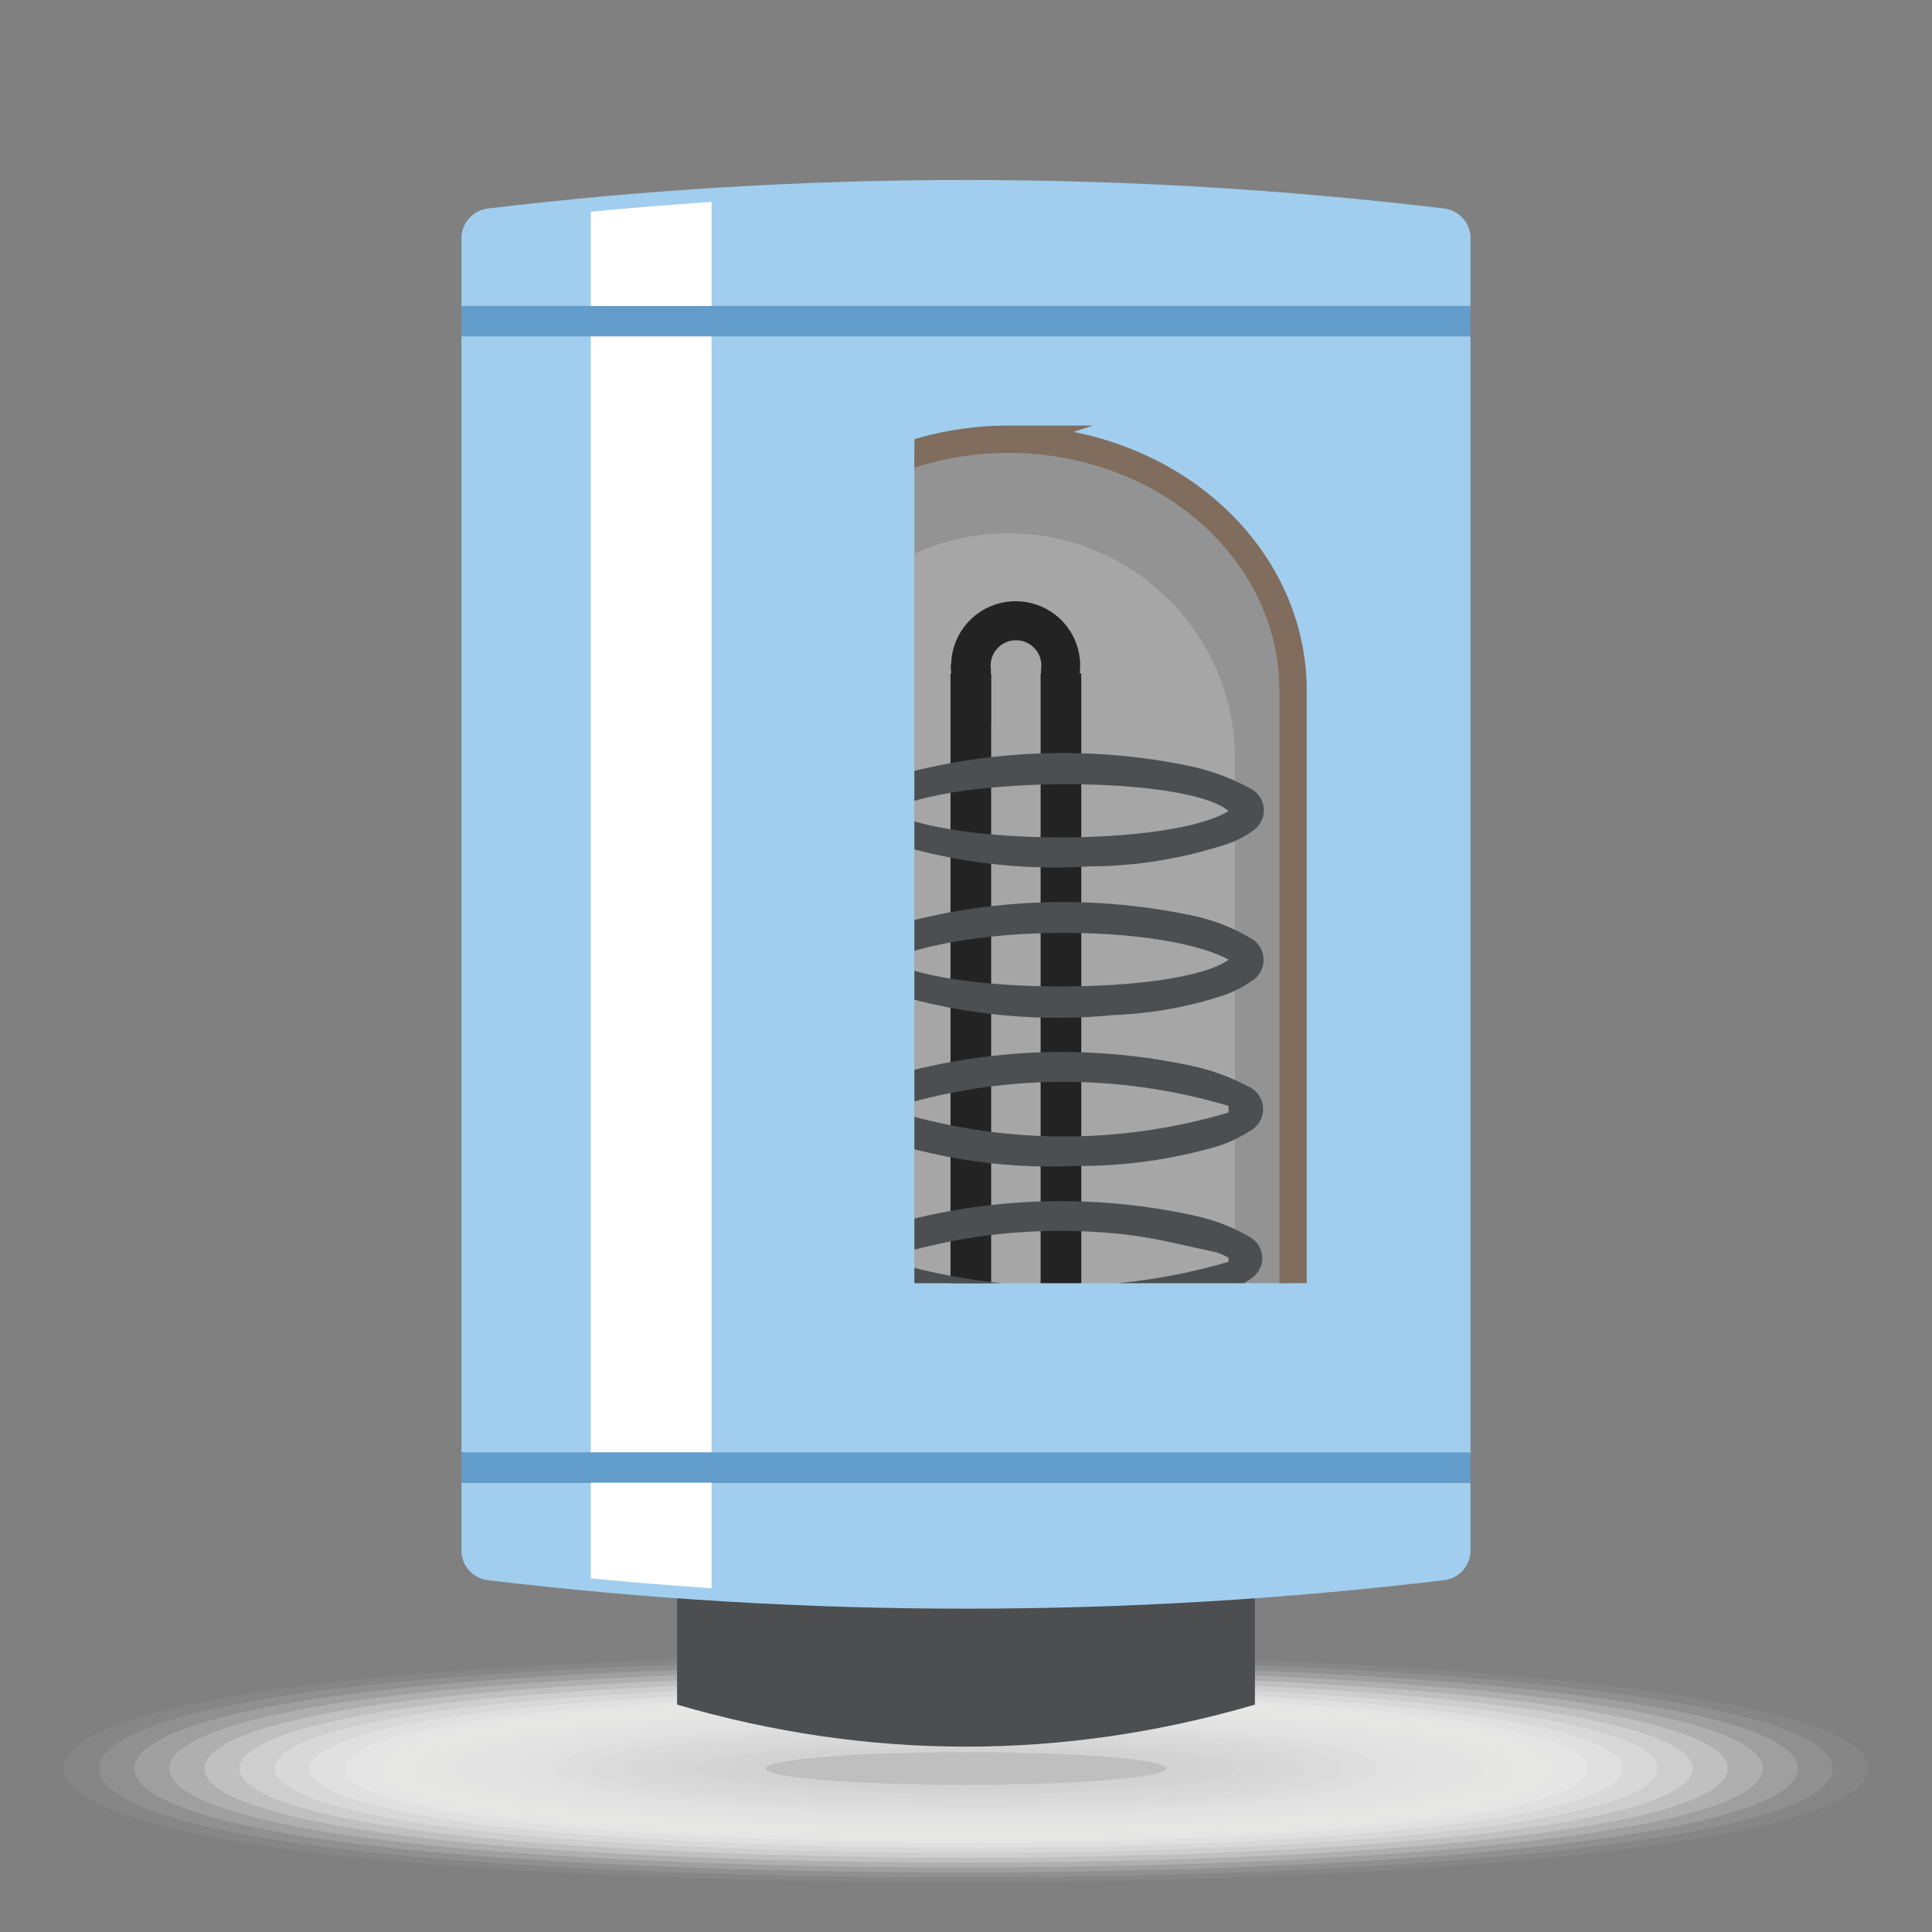 <?xml version="1.0" encoding="UTF-8"?>
<svg xmlns="http://www.w3.org/2000/svg" width="200" height="200" xmlns:xlink="http://www.w3.org/1999/xlink" viewBox="0 0 200 200">
  <rect x="0" y="0" width="200" height="200" fill="#808080" stroke="none"/>
  <defs>
    <style>
      .cls-1 {
        fill: #d2d2d2;
        opacity: .952;
      }

      .cls-1, .cls-2, .cls-3, .cls-4, .cls-5, .cls-6, .cls-7, .cls-8, .cls-9, .cls-10, .cls-11, .cls-12, .cls-13, .cls-14, .cls-15, .cls-16, .cls-17, .cls-18, .cls-19, .cls-20, .cls-21, .cls-22, .cls-23, .cls-24, .cls-25, .cls-26, .cls-27, .cls-28, .cls-29, .cls-30 {
        stroke-width: 0px;
      }

      .cls-2 {
        fill: #efefef;
        opacity: .333;
      }

      .cls-3 {
        fill: #f6f6f6;
        opacity: .19;
      }

      .cls-4 {
        fill: #ededed;
        opacity: .381;
      }

      .cls-5 {
        fill: #fbfbfa;
        opacity: .095;
      }

      .cls-6 {
        fill: #ebebeb;
        opacity: .429;
      }

      .cls-31, .cls-10 {
        isolation: isolate;
      }

      .cls-7 {
        fill: #d7d7d6;
        opacity: .857;
      }

      .cls-8 {
        fill: #939393;
      }

      .cls-9 {
        fill: #ddd;
        opacity: .714;
      }

      .cls-10 {
        fill: #d3d3d3;
        opacity: .3;
      }

      .cls-11, .cls-32 {
        fill: none;
      }

      .cls-12 {
        fill: #a1ceee;
      }

      .cls-13 {
        fill: #f2f2f1;
        opacity: .286;
      }

      .cls-14 {
        fill: #f8f8f8;
        opacity: .143;
      }

      .cls-15 {
        fill: #232323;
      }

      .cls-16 {
        fill: #e4e4e4;
        opacity: .571;
      }

      .cls-17 {
        fill: #bfbfbf;
      }

      .cls-18 {
        fill: #e0e0df;
        opacity: .667;
      }

      .cls-19 {
        fill: #d9d9d9;
        opacity: .81;
      }

      .cls-20, .cls-29 {
        fill: #fff;
      }

      .cls-21 {
        fill: #dbdbdb;
        opacity: .762;
      }

      .cls-22 {
        fill: #e9e9e8;
        opacity: .476;
      }

      .cls-23 {
        fill: #e6e6e6;
        opacity: .524;
      }

      .cls-33 {
        clip-path: url(#clippath);
      }

      .cls-24 {
        fill: #4c4e50;
      }

      .cls-25 {
        fill: #d5d4d4;
        opacity: .905;
      }

      .cls-32 {
        stroke: #806d5e;
        stroke-miterlimit: 10;
        stroke-width: 2.828px;
      }

      .cls-26 {
        fill: #629dcb;
      }

      .cls-27 {
        fill: #fdfdfd;
        opacity: .048;
      }

      .cls-34 {
        mix-blend-mode: multiply;
      }

      .cls-28 {
        fill: #f4f4f4;
        opacity: .238;
      }

      .cls-29 {
        opacity: 0;
      }

      .cls-30 {
        fill: #e2e2e2;
        opacity: .619;
      }
    </style>
    <clipPath id="clippath">
      <path class="cls-11" d="m94.659,132.833h52.341V45.082c0-2.169-1.774-3.943-3.943-3.943l-20.119-1.108c-.881-.048-1.763-.053-2.644-.015l-25.635,1.123v91.694Z"/>
    </clipPath>
  </defs>
  <g class="cls-31">
    <g id="_Слой_1" data-name="Слой 1">
      <g>
        <g class="cls-34">
          <path class="cls-29" d="m197,183.074c0,11.141-88.694,14.57-147.547,10.852-34.923-2.206-46.453-6.753-46.453-10.852s11.53-8.645,46.453-10.852c58.854-3.718,147.547-.29,147.547,10.852Z"/>
          <path class="cls-27" d="m193.369,183.074c0,10.655-84.912,13.957-141.509,10.416-33.805-2.101-45.229-6.467-45.229-10.416s11.423-8.315,45.229-10.416c56.597-3.541,141.509-.24,141.509,10.416Z"/>
          <path class="cls-5" d="m189.738,183.074c0,10.169-81.131,13.344-135.471,9.98-32.688-1.996-44.005-6.182-44.005-9.98s11.317-7.984,44.005-9.98c54.34-3.364,135.471-.19,135.471,9.98Z"/>
          <path class="cls-14" d="m186.107,183.074c0,9.684-77.35,12.731-129.433,9.544-31.571-1.891-42.781-5.896-42.781-9.544s11.21-7.653,42.781-9.544c52.083-3.187,129.433-.14,129.433,9.544Z"/>
          <path class="cls-3" d="m182.476,183.074c0,9.198-73.569,12.118-123.395,9.108-30.453-1.786-41.557-5.611-41.557-9.108s11.103-7.322,41.557-9.108c49.826-3.01,123.395-.09,123.395,9.108Z"/>
          <path class="cls-28" d="m178.845,183.074c0,8.712-69.788,11.505-117.357,8.672-29.336-1.681-40.333-5.326-40.333-8.672s10.997-6.991,40.333-8.672c47.569-2.833,117.357-.04,117.357,8.672Z"/>
          <path class="cls-13" d="m175.214,183.074c0,8.226-66.007,10.892-111.319,8.236-28.219-1.576-39.109-5.04-39.109-8.236s10.89-6.66,39.109-8.236c45.312-2.656,111.319.01,111.319,8.236Z"/>
          <path class="cls-2" d="m171.583,183.074c0,7.74-62.225,10.279-105.281,7.8-27.101-1.471-37.885-4.755-37.885-7.8s10.783-6.329,37.885-7.8c43.056-2.479,105.281.06,105.281,7.8Z"/>
          <path class="cls-4" d="m167.952,183.074c0,7.254-58.444,9.666-99.243,7.364-25.984-1.366-36.661-4.47-36.661-7.364s10.676-5.998,36.661-7.364c40.799-2.302,99.243.11,99.243,7.364Z"/>
          <path class="cls-6" d="m164.321,183.074c0,6.768-54.659,8.968-93.205,6.928-24.864-1.316-35.437-4.184-35.437-6.928s10.57-5.667,35.437-6.928c38.542-2.125,93.205.16,93.205,6.928Z"/>
          <path class="cls-22" d="m160.69,183.074c0,6.282-50.877,8.349-87.167,6.492-23.747-1.215-34.213-3.899-34.213-6.492s10.463-5.337,34.213-6.492c36.285-1.948,87.167.21,87.167,6.492Z"/>
          <path class="cls-23" d="m157.059,183.074c0,5.796-47.096,7.732-81.129,6.056-22.629-1.114-32.989-3.613-32.989-6.056s10.356-5.006,32.989-6.056c34.028-1.771,81.129.26,81.129,6.056Z"/>
          <path class="cls-16" d="m153.428,183.074c0,5.31-43.315,7.115-75.091,5.62-21.512-1.012-31.765-3.328-31.765-5.62s10.25-4.675,31.765-5.62c31.771-1.594,75.091.31,75.091,5.62Z"/>
          <path class="cls-30" d="m149.797,183.074c0,4.824-39.534,6.501-69.053,5.184-20.395-.91-30.541-3.043-30.541-5.184s10.143-4.344,30.541-5.184c29.514-1.416,69.053.36,69.053,5.184Z"/>
          <path class="cls-18" d="m146.166,183.074c0,4.338-35.753,5.888-63.015,4.748-19.277-.806-29.317-2.757-29.317-4.748s10.036-4.013,29.317-4.748c27.257-1.239,63.015.41,63.015,4.748Z"/>
          <path class="cls-9" d="m142.535,183.074c0,3.853-31.972,5.278-56.977,4.312-18.16-.701-28.093-2.472-28.093-4.312s9.93-3.682,28.093-4.312c25.001-1.062,56.977.46,56.977,4.312Z"/>
          <path class="cls-21" d="m138.904,183.074c0,3.367-28.192,4.67-50.939,3.876-17.043-.594-26.869-2.187-26.869-3.876s9.823-3.351,26.869-3.876c22.744-.885,50.939.51,50.939,3.876Z"/>
          <path class="cls-19" d="m135.273,183.074c0,2.881-24.411,4.065-44.901,3.441-15.926-.485-25.645-1.901-25.645-3.441s9.716-3.02,25.645-3.441c20.487-.708,44.901.56,44.901,3.441Z"/>
          <path class="cls-7" d="m131.641,183.074c0,2.395-20.631,3.464-38.863,3.005-14.81-.373-24.421-1.616-24.421-3.005s9.61-2.689,24.421-3.005c18.23-.531,38.863.61,38.863,3.005Z"/>
          <path class="cls-25" d="m128.01,183.074c0,1.909-16.851,2.868-32.825,2.569-13.693-.257-23.197-1.33-23.197-2.569s9.503-2.358,23.197-2.569c15.973-.354,32.825.66,32.825,2.569Z"/>
          <path class="cls-1" d="m124.379,183.074c0,1.423-13.07,2.278-26.787,2.133-12.576-.134-21.973-1.045-21.973-2.133s9.396-2.028,21.973-2.133c13.716-.177,26.787.71,26.787,2.133Z"/>
          <ellipse class="cls-17" cx="100" cy="183.074" rx="20.749" ry="1.697"/>
        </g>
        <path class="cls-24" d="m129.909,163.542h-59.818v12.92c19.86,5.802,39.957,5.802,59.818,0v-12.92Z"/>
        <path class="cls-12" d="m152.229,31.676H47.771v-7.014c0-1.574,1.174-2.892,2.737-3.079,32.878-3.933,66.107-3.933,98.985,0,1.56.187,2.737,1.509,2.737,3.079v7.014Z"/>
        <rect class="cls-12" x="47.771" y="34.412" width="104.458" height="116.184"/>
        <path class="cls-12" d="m152.229,153.487H47.771v7.014c0,1.574,1.174,2.893,2.737,3.08,32.878,3.932,66.107,3.932,98.985,0,1.56-.187,2.737-1.509,2.737-3.08v-7.014Z"/>
        <path class="cls-20" d="m61.163,163.393c4.163.405,8.329.746,12.499,1.02V20.901c-4.17.274-8.337.615-12.499,1.02v141.472Z"/>
        <rect class="cls-26" x="47.771" y="150.341" width="104.458" height="3.146"/>
        <rect class="cls-26" x="47.771" y="31.676" width="104.458" height="3.147"/>
        <g class="cls-33">
          <g>
            <path class="cls-8" d="m104.408,45.468c-7.811,0-15.302,2.738-20.825,7.613-5.523,4.875-8.626,11.486-8.626,18.379v106.091h58.901v-106.091c0-3.413-.762-6.793-2.242-9.947-1.48-3.153-3.649-6.019-6.384-8.432-5.523-4.874-13.014-7.613-20.825-7.613Z"/>
            <path class="cls-32" d="m104.408,45.468c-7.811,0-15.302,2.738-20.825,7.613-5.523,4.875-8.626,11.486-8.626,18.379v106.091h58.901v-106.091c0-3.413-.762-6.793-2.242-9.947-1.48-3.153-3.649-6.019-6.384-8.432-5.523-4.874-13.014-7.613-20.825-7.613Z"/>
            <path class="cls-10" d="m104.408,55.203c-3.084,0-6.137.607-8.986,1.785-2.848,1.179-5.435,2.906-7.613,5.084s-3.903,4.762-5.077,7.605c-1.174,2.843-1.774,5.89-1.765,8.965v94.913h46.881v-94.913c.009-3.075-.591-6.122-1.765-8.965-1.174-2.843-2.899-5.428-5.077-7.605-2.178-2.177-4.765-3.905-7.613-5.084-2.848-1.179-5.902-1.785-8.986-1.785Z"/>
            <path class="cls-15" d="m107.725,69.713h4.207v101.66h-4.207v-101.66Z"/>
            <path class="cls-15" d="m115.627,165.032h4.207v11.342h-4.207v-11.342Z"/>
            <path class="cls-15" d="m98.398,69.713h4.207v92.537h-4.207v-92.537Z"/>
            <path class="cls-15" d="m98.42,68.78c-.014,1.336.376,2.645,1.118,3.758s1.803,1.976,3.045,2.479v-4.972c-.023-.244-.023-.489,0-.733-.061-.374-.039-.757.064-1.122.103-.365.283-.704.53-.992.247-.289.553-.52.898-.679.345-.159.721-.241,1.101-.241.38,0,.756.082,1.101.241.345.159.652.391.898.679.247.289.428.627.53.992.103.365.124.748.064,1.122v5.705c1.104-.471,2.06-1.231,2.768-2.198.708-.968,1.141-2.108,1.253-3.3.112-1.192-.1-2.393-.614-3.475-.514-1.082-1.312-2.006-2.309-2.674-.997-.668-2.156-1.056-3.355-1.122-1.199-.066-2.394.191-3.459.745-1.065.554-1.96,1.384-2.592,2.403-.632,1.019-.976,2.188-.997,3.386h-.045Z"/>
            <path class="cls-15" d="m98.42,167.229s0,2.441,2.092,2.752c2.488-.097,4.949-.562,7.301-1.376l8.503-2.219c.056-.473.056-.949,0-1.421h-11.331c-.905.341-1.777.765-2.604,1.265l-3.962.999Z"/>
            <path class="cls-24" d="m75.981,80.9h10.373c.557.133,1.113.266,1.625.422.512.155.935,0,1.291-.155,1.781-.555,2.493-.621,4.296-1.088,9.638-2.533,19.733-2.807,29.495-.799,2.235.464,4.388,1.257,6.389,2.353.406.206.749.517.993.9.244.384.38.826.394,1.28.014.454-.096.904-.316,1.301-.221.397-.544.728-.938.958-.75.538-1.575.965-2.449,1.265-4.637,1.543-9.492,2.337-14.38,2.353-8.41.53-16.833-.804-24.665-3.907-.118-.055-.248-.084-.378-.084-.131,0-.26.029-.378.084-1.453,1.039-2.815,2.197-4.074,3.463-.603.631-.939,1.47-.939,2.342s.336,1.71.939,2.342c1.236,1.251,2.576,2.394,4.007,3.418.2.155.646,0,.935,0,1.336-.444,2.604-1.043,3.94-1.443,10.405-2.994,21.397-3.33,31.966-.977,1.905.465,3.728,1.213,5.409,2.22.393.223.721.546.948.936.228.39.348.833.348,1.284,0,.451-.12.894-.348,1.284-.228.39-.555.713-.948.935-.872.607-1.823,1.092-2.827,1.443-3.669,1.209-7.491,1.896-11.353,2.042-9.27.919-18.627-.352-27.314-3.707-.13-.054-.27-.082-.412-.082-.141,0-.281.028-.412.082-1.668.81-3.107,2.023-4.185,3.529-.52.671-.788,1.501-.76,2.348.028.847.352,1.657.916,2.292,1.053,1.086,2.184,2.096,3.384,3.019.241.242.557.395.896.435.339.04.683-.035.974-.214,1.042-.508,2.131-.917,3.25-1.221,10.251-3.048,21.106-3.475,31.565-1.243,2.129.444,4.184,1.192,6.099,2.22.427.211.786.537,1.037.941.251.404.384.87.384,1.345,0,.476-.133.941-.384,1.346-.251.404-.61.729-1.037.941-1.061.692-2.215,1.23-3.428,1.598-4.724,1.358-9.62,2.031-14.536,1.998-7.972.37-15.932-.955-23.351-3.884-.267-.111-.735-.178-.913,0-1.457,1.041-2.82,2.206-4.074,3.484-.587.622-.914,1.444-.914,2.298,0,.853.327,1.675.914,2.297,1.145,1.197,2.397,2.29,3.74,3.263.196.107.412.173.634.192.222.019.446-.008.657-.081,1.336-.422,2.605-1.021,3.94-1.421,10.406-2.991,21.402-3.312,31.966-.932,1.953.446,3.823,1.195,5.543,2.22.354.228.645.539.846.908.202.369.307.781.307,1.201,0,.42-.106.833-.307,1.202-.202.368-.493.68-.846.907-.924.65-1.936,1.166-3.005,1.532-3.669,1.208-7.491,1.896-11.353,2.042-9.241.909-18.567-.36-27.225-3.706-.129-.06-.27-.091-.412-.091-.142,0-.283.031-.412.091-1.697.824-3.159,2.061-4.252,3.595-.467.646-.719,1.423-.719,2.22s.251,1.574.719,2.22c1.054,1.511,2.479,2.726,4.14,3.53.302.11.633.11.935,0,1.558-.533,3.072-1.222,4.63-1.643,10.215-2.785,20.957-3.052,31.298-.777,1.77.384,3.473,1.027,5.053,1.909.499.208.924.557,1.224,1.006.299.448.459.975.459,1.513,0,.539-.16,1.066-.459,1.514s-.725.798-1.224,1.006c-.616.368-1.264.68-1.937.932-3.643,1.277-7.452,2.025-11.308,2.22-9.443,1.012-18.991-.245-27.848-3.663-.245-.111-.646-.177-.824,0-.178.178-.779.6-1.18.888h-4.808c.852-1.01,1.832-1.905,2.916-2.664l.245-.199c-2.716-1.954-5.009-4.107-5.009-7.724,0-3.619,2.382-5.794,4.986-7.724-5.676-3.751-7.546-10.144,0-15.538-2.56-1.886-4.92-4.017-4.942-7.635-.022-3.618,2.36-5.815,5.009-7.769-2.671-1.931-4.986-4.084-5.009-7.68-.022-3.596,2.226-5.749,4.808-7.636l.156-.111c-2.839-.364-5.655-.883-8.437-1.554l.245-1.554Zm51.199,3.063c-4.252-3.685-28.494-3.729-35.216,0,6.478,3.618,29.273,3.64,35.216,0Zm0,15.382c-6.144-3.396-25.332-3.995-35.238,0,5.676,3.685,30.163,3.707,35.261,0h-.022Zm0,15.826v-.688c-11.512-3.431-23.794-3.315-35.238.333,11.443,3.65,23.724,3.774,35.238.355Zm-35.194,15.339c11.47,3.454,23.702,3.492,35.194.11v-.422c-.422-.242-.87-.435-1.336-.576-3.094-.644-6.166-1.465-9.283-1.82-5.867-.666-11.8-.465-17.608.6-2.382.443-4.741,1.087-7.101,1.62l.134.488Zm35.461,15.537c-4.452-3.907-28.649-3.95-35.75-.132,11.647,3.546,24.086,3.577,35.75.088v.044Z"/>
            <path class="cls-24" d="m75.937,151.448h10.173v3.151h-10.173v-3.151Z"/>
            <path class="cls-24" d="m75.981,79.899h10.373v3.152h-10.373v-3.152Z"/>
          </g>
        </g>
      </g>
    </g>
  </g>
</svg>